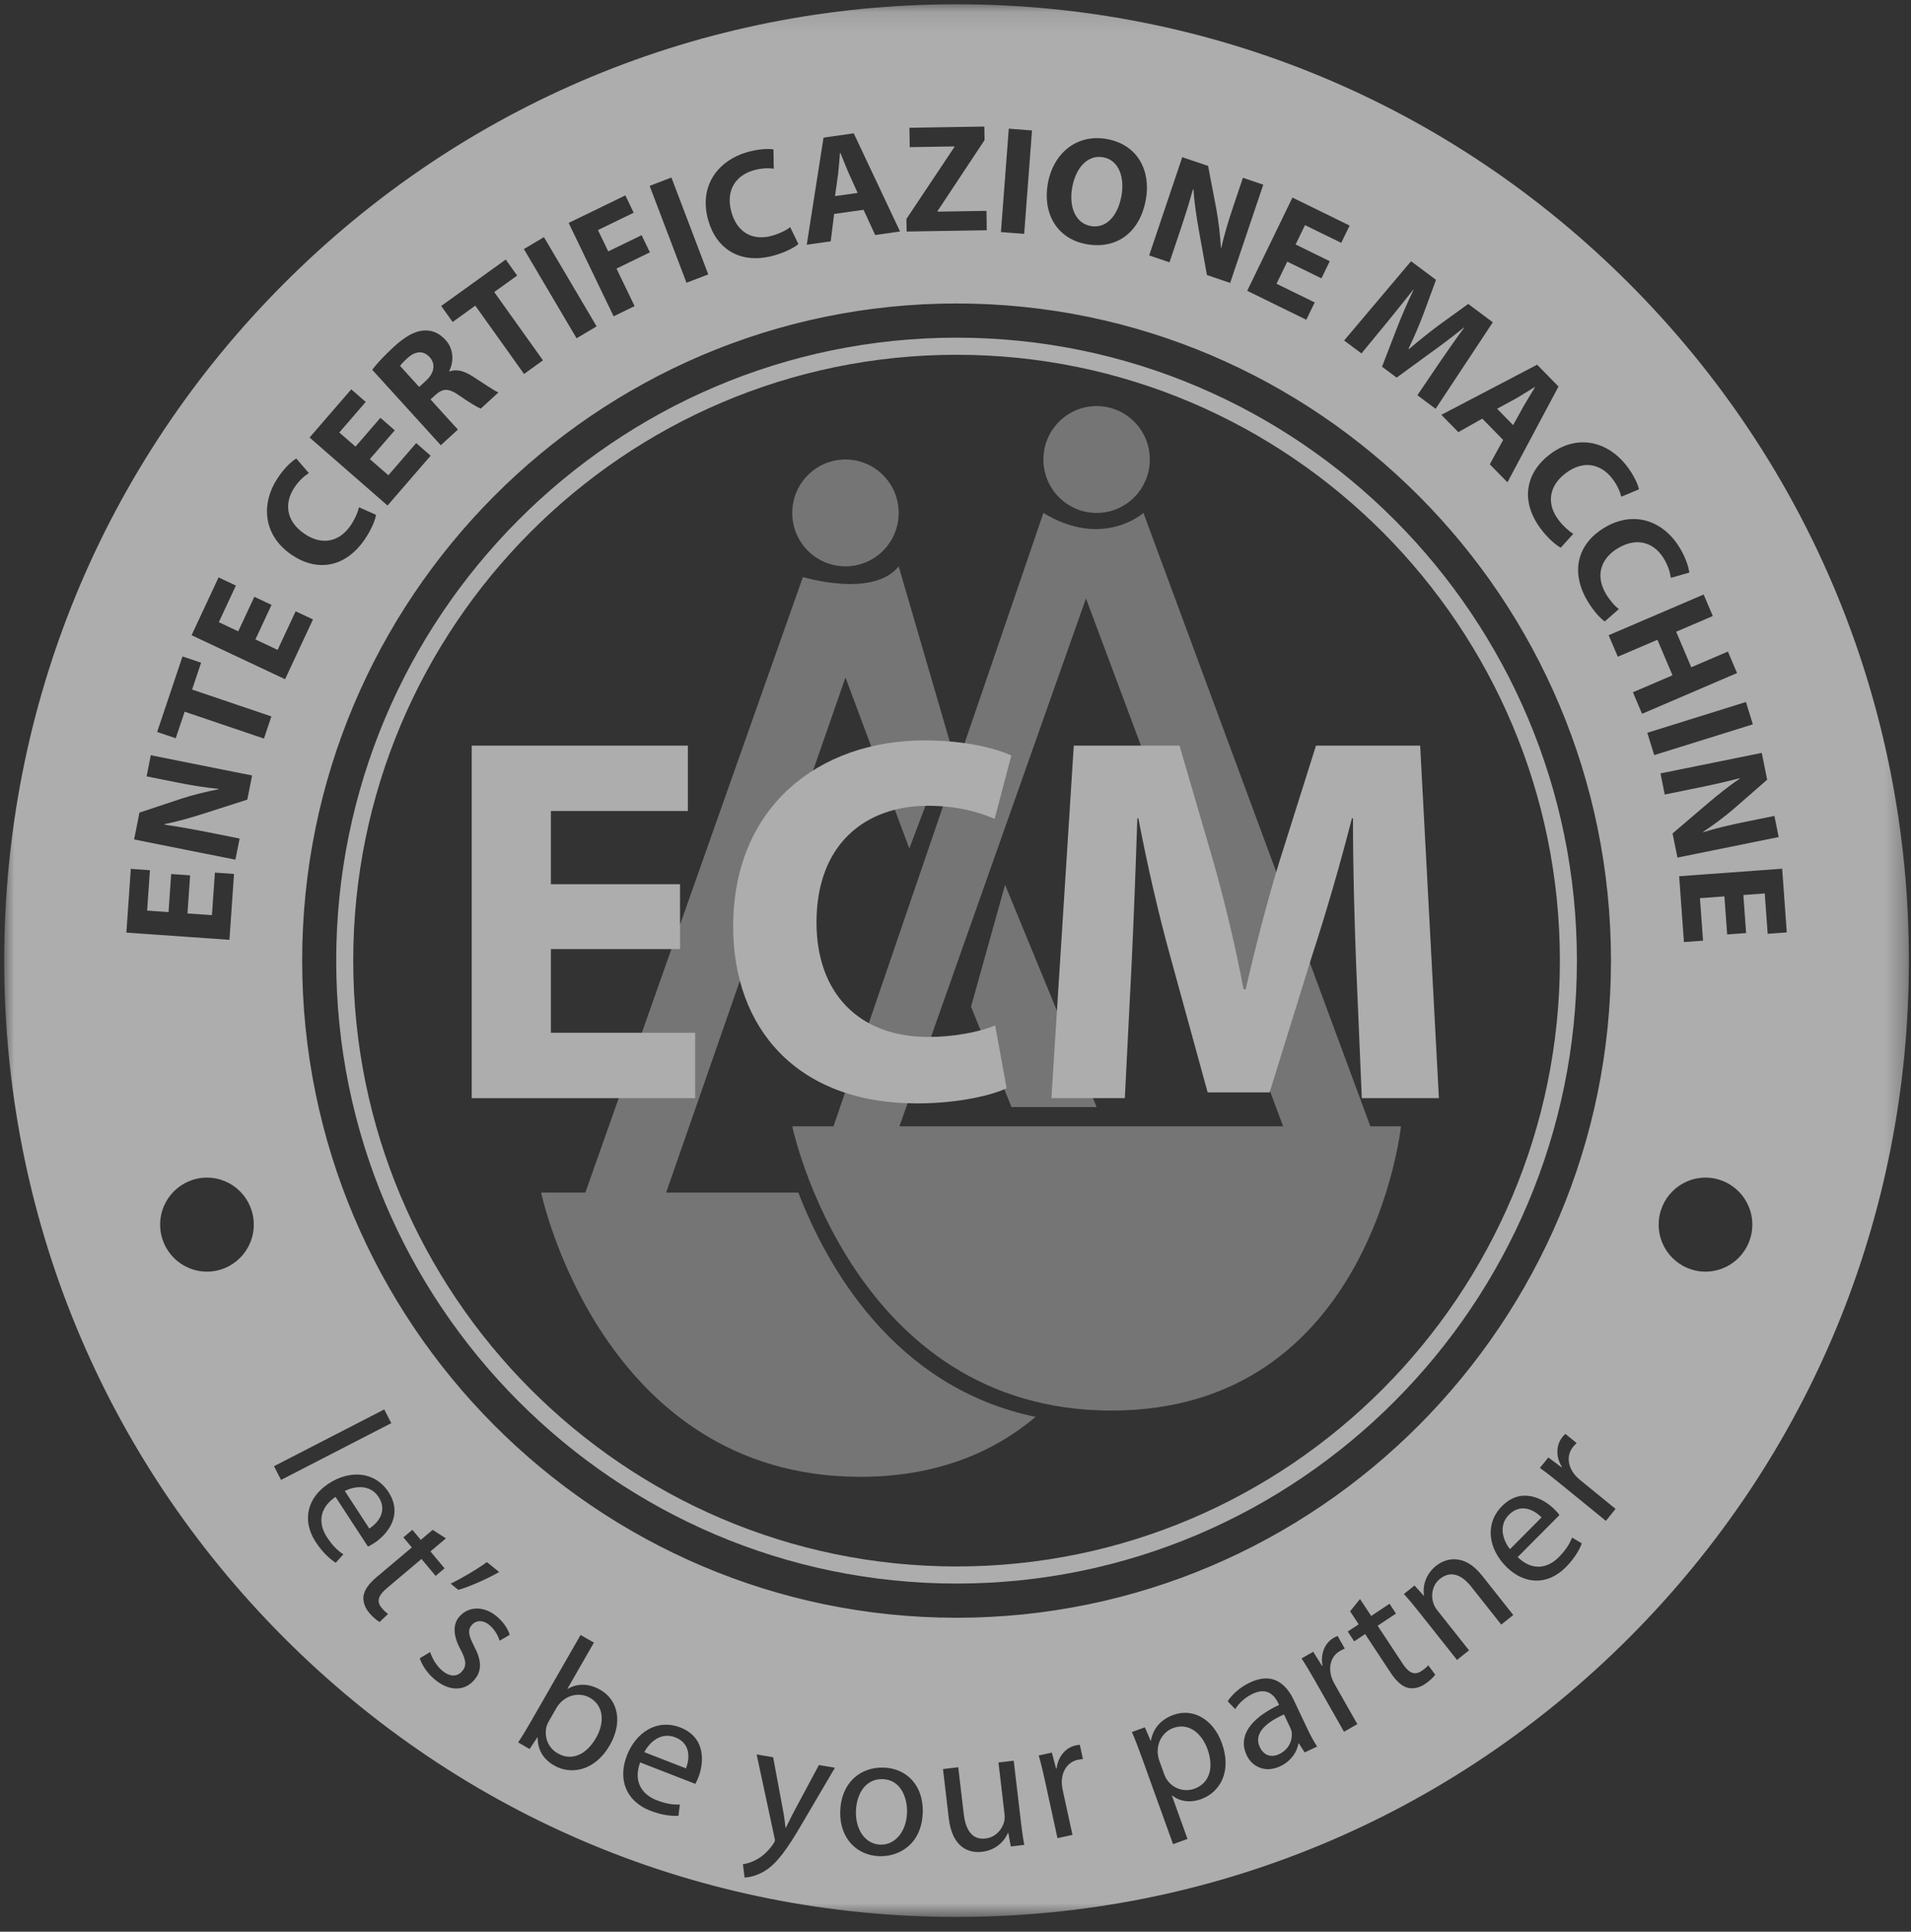 <?xml version="1.0" encoding="UTF-8" standalone="no"?>
<svg width="94px" height="95px" viewBox="0 0 94 95" version="1.1" xmlns="http://www.w3.org/2000/svg" xmlns:xlink="http://www.w3.org/1999/xlink">
    <rect x="0" y="0" width="94" height="95" fill="#333333" stroke="none"/>
    <!-- Generator: Sketch 43.1 (39012) - http://www.bohemiancoding.com/sketch -->
    <title>ecm</title>
    <desc>Created with Sketch.</desc>
    <defs>
        <polygon id="path-1" points="0 0.111 0 94.177 93.692 94.177 93.692 0.111"></polygon>
    </defs>
    <g id="Contact" stroke="none" stroke-width="1" fill="none" fill-rule="evenodd" opacity="0.748">
        <g transform="translate(-182, -1788)" id="footer">
            <g transform="translate(-1, 1303)">
                <g id="ecm" transform="translate(183, 485)">
                    <g id="Menclinic">
                        <g id="Homepage" opacity="0.8">
                            <g id="footer">
                                <g id="certifications">
                                    <g id="ecm" transform="translate(0.206, 0)">
                                        <g id="Group-11" opacity="0.541" transform="translate(26.382, 19.859)" fill-rule="nonzero" fill="#FFFFFF">
                                            <polygon id="Fill-1" points="21.176 29.647 22.851 23.656 27.353 34.587 23.166 34.587"></polygon>
                                            <path d="M15,7.994 C16.445,7.994 17.617,6.818 17.617,5.367 C17.617,3.915 16.445,2.739 15,2.739 C13.554,2.739 12.382,3.915 12.382,5.367 C12.382,6.818 13.554,7.994 15,7.994" id="Fill-3"></path>
                                            <path d="M27.353,5.367 C28.799,5.367 29.97,4.19 29.97,2.739 C29.97,1.288 28.799,0.111 27.353,0.111 C25.908,0.111 24.736,1.288 24.736,2.739 C24.736,4.19 25.908,5.367 27.353,5.367" id="Fill-5"></path>
                                            <path d="M17.654,35.533 L26.83,9.571 L36.527,35.533 L17.654,35.533 Z M40.819,35.533 L29.656,5.367 C29.656,5.367 27.667,7.153 24.736,5.367 C16.772,28.633 14.867,34.2 14.411,35.533 L12.382,35.533 C12.382,35.533 15.314,49.512 28.086,49.512 C40.858,49.512 42.324,35.533 42.324,35.533 L40.819,35.533 Z" id="Fill-7"></path>
                                            <path d="M12.682,38.791 L6.179,38.791 L15,13.46 L18.14,21.869 L20.13,16.613 L17.617,7.994 C16.361,9.571 12.906,8.52 12.906,8.52 L2.204,38.791 L0.029,38.791 C0.029,38.791 2.96,52.77 15.732,52.77 C19.512,52.77 22.3,51.547 24.355,49.823 C17.354,48.376 14.047,42.337 12.682,38.791" id="Fill-9"></path>
                                        </g>
                                        <polygon id="Fill-12" fill="#FFFFFF" fill-rule="nonzero" points="33.244 46.676 26.891 46.676 26.891 50.791 33.988 50.791 33.988 54.007 22.997 54.007 22.997 36.67 33.629 36.67 33.629 39.885 26.891 39.885 26.891 43.486 33.244 43.486"></polygon>
                                        <g id="Group-44" transform="translate(0, 0.099)">
                                            <path d="M49.308,53.419 C48.616,53.753 46.977,54.165 44.901,54.165 C38.932,54.165 35.858,50.41 35.858,45.471 C35.858,39.581 40.059,36.314 45.286,36.314 C47.31,36.314 48.847,36.725 49.539,37.06 L48.719,40.172 C47.95,39.838 46.849,39.529 45.439,39.529 C42.365,39.529 39.957,41.407 39.957,45.265 C39.957,48.712 42.006,50.898 45.465,50.898 C46.669,50.898 47.95,50.667 48.745,50.332 L49.308,53.419 Z" id="Fill-13" fill="#FFFFFF" fill-rule="nonzero"></path>
                                            <path d="M66.498,47.271 C66.422,45.188 66.345,42.693 66.345,40.146 L66.293,40.146 C65.73,42.359 65.012,44.828 64.346,46.86 L62.245,53.625 L59.197,53.625 L57.352,46.911 C56.788,44.879 56.225,42.436 55.789,40.146 L55.738,40.146 C55.661,42.487 55.559,45.162 55.456,47.323 L55.123,53.908 L51.511,53.908 L52.612,36.571 L57.813,36.571 L59.504,42.359 C60.068,44.365 60.58,46.525 60.964,48.557 L61.067,48.557 C61.528,46.551 62.117,44.262 62.707,42.333 L64.526,36.571 L69.65,36.571 L70.572,53.908 L66.78,53.908 L66.498,47.271 Z" id="Fill-15" fill="#FFFFFF" fill-rule="nonzero"></path>
                                            <path d="M46.846,17.349 C30.482,17.349 17.169,30.715 17.169,47.144 C17.169,63.573 30.482,76.939 46.846,76.939 C63.21,76.939 76.523,63.573 76.523,47.144 C76.523,30.715 63.21,17.349 46.846,17.349 M46.846,77.78 C30.021,77.78 16.332,64.037 16.332,47.144 C16.332,30.251 30.021,16.508 46.846,16.508 C63.672,16.508 77.36,30.251 77.36,47.144 C77.36,64.037 63.672,77.78 46.846,77.78" id="Fill-17" fill="#FFFFFF" fill-rule="nonzero"></path>
                                            <path d="M28.817,83.4 C28.371,83.142 27.774,83.214 27.365,83.634 C27.295,83.703 27.229,83.784 27.169,83.889 L26.796,84.539 C26.748,84.621 26.709,84.707 26.681,84.79 C26.545,85.319 26.752,85.857 27.221,86.128 C27.913,86.528 28.636,86.2 29.112,85.372 C29.532,84.64 29.516,83.805 28.817,83.4" id="Fill-19" fill="#FFFFFF" fill-rule="nonzero"></path>
                                            <path d="M33.01,85.343 C32.289,85.063 31.731,85.603 31.486,86.072 L33.534,86.869 C33.716,86.422 33.794,85.648 33.01,85.343" id="Fill-21" fill="#FFFFFF" fill-rule="nonzero"></path>
                                            <path d="M18.417,73.525 C17.994,72.876 17.226,72.989 16.755,73.227 L17.959,75.073 C18.366,74.815 18.878,74.231 18.417,73.525" id="Fill-23" fill="#FFFFFF" fill-rule="nonzero"></path>
                                            <path d="M43.207,87.398 C42.323,87.375 41.916,88.192 41.896,88.985 C41.872,89.898 42.369,90.601 43.099,90.62 L43.107,90.62 C43.828,90.638 44.386,89.972 44.411,89.024 C44.429,88.317 44.1,87.421 43.207,87.398" id="Fill-25" fill="#FFFFFF" fill-rule="nonzero"></path>
                                            <path d="M57.509,84.882 C57.024,85.058 56.687,85.566 56.745,86.158 C56.761,86.253 56.775,86.368 56.807,86.457 L57.052,87.138 C57.087,87.235 57.133,87.337 57.19,87.418 C57.489,87.868 58.047,88.05 58.548,87.869 C59.299,87.596 59.513,86.822 59.189,85.922 C58.905,85.136 58.26,84.61 57.509,84.882" id="Fill-27" fill="#FFFFFF" fill-rule="nonzero"></path>
                                            <path d="M74.769,19.823 C74.926,19.551 75.136,19.216 75.293,18.955 L75.277,18.939 C75.015,19.102 74.682,19.313 74.42,19.467 L73.435,20.004 L74.222,20.808 L74.769,19.823 Z" id="Fill-29" fill="#FFFFFF" fill-rule="nonzero"></path>
                                            <path d="M53.44,11.015 L53.447,11.016 C54.211,11.156 54.779,10.514 54.957,9.531 C55.12,8.63 54.838,7.779 54.059,7.636 C53.281,7.494 52.706,8.174 52.536,9.112 C52.364,10.057 52.684,10.877 53.44,11.015" id="Fill-31" fill="#FFFFFF" fill-rule="nonzero"></path>
                                            <path d="M20.927,17.465 C20.618,17.125 20.221,17.16 19.831,17.517 C19.625,17.706 19.518,17.824 19.473,17.897 L20.412,18.931 L20.746,18.625 C21.17,18.237 21.227,17.795 20.927,17.465" id="Fill-33" fill="#FFFFFF" fill-rule="nonzero"></path>
                                            <path d="M63.26,84.869 L62.95,84.215 C62.199,84.555 61.416,85.091 61.763,85.823 C61.976,86.274 62.367,86.336 62.708,86.173 C63.204,85.936 63.375,85.473 63.332,85.102 C63.322,85.021 63.293,84.939 63.26,84.869" id="Fill-35" fill="#FFFFFF" fill-rule="nonzero"></path>
                                            <path d="M41.516,8.362 C41.392,8.074 41.249,7.704 41.133,7.422 L41.11,7.426 C41.085,7.735 41.057,8.129 41.023,8.432 L40.868,9.546 L41.98,9.389 L41.516,8.362 Z" id="Fill-37" fill="#FFFFFF" fill-rule="nonzero"></path>
                                            <g id="ecm-logo">
                                                <g id="Fill-39-Clipped">
                                                    <mask id="mask-2" fill="white">
                                                        <use xlink:href="#path-1"></use>
                                                    </mask>
                                                    <g id="path-1"></g>
                                                    <path d="M86.6,43.84 L85.548,43.917 L85.684,45.789 L84.751,45.857 L84.616,43.985 L83.413,44.073 L83.564,46.163 L82.625,46.232 L82.39,42.994 L87.457,42.624 L87.684,45.756 L86.744,45.825 L86.6,43.84 Z M83.685,62.44 C82.413,62.44 81.382,61.405 81.382,60.128 C81.382,58.851 82.413,57.816 83.685,57.816 C84.957,57.816 85.989,58.851 85.989,60.128 C85.989,61.405 84.957,62.44 83.685,62.44 L83.685,62.44 Z M80.823,35.939 L85.675,34.425 L86.015,35.524 L81.163,37.037 L80.823,35.939 Z M80.115,33.946 L82.063,33.112 L81.32,31.365 L79.372,32.199 L78.922,31.141 L83.595,29.139 L84.045,30.198 L82.243,30.97 L82.985,32.717 L84.788,31.944 L85.237,33.002 L80.565,35.005 L80.115,33.946 Z M78.786,74.697 L76.566,72.888 C76.187,72.578 75.855,72.318 75.538,72.094 L75.955,71.579 L76.61,72.068 L76.626,72.048 C76.312,71.548 76.331,70.963 76.65,70.569 C76.699,70.509 76.744,70.467 76.794,70.419 L77.347,70.87 C77.291,70.925 77.236,70.98 77.171,71.06 C76.836,71.475 76.911,72.024 77.279,72.458 C77.355,72.542 77.443,72.625 77.536,72.701 L79.262,74.108 L78.786,74.697 Z M76.807,76.982 C75.91,77.885 74.763,77.831 73.882,76.949 C72.995,76.06 72.823,74.829 73.678,73.969 C74.636,73.005 75.73,73.601 76.27,74.143 C76.38,74.252 76.453,74.338 76.502,74.411 L74.446,76.479 C75.175,77.185 75.927,77.026 76.461,76.489 C76.843,76.105 77.013,75.8 77.122,75.519 L77.601,75.805 C77.499,76.08 77.275,76.513 76.807,76.982 L76.807,76.982 Z M73.639,79.798 L72.148,77.917 C71.731,77.391 71.183,77.102 70.626,77.547 C70.243,77.853 70.16,78.371 70.315,78.787 C70.347,78.883 70.419,79.001 70.494,79.096 L72.054,81.064 L71.463,81.537 L69.576,79.157 C69.304,78.813 69.083,78.548 68.849,78.295 L69.373,77.876 L69.829,78.382 L69.843,78.371 C69.763,77.939 69.899,77.335 70.436,76.906 C70.886,76.546 71.798,76.258 72.686,77.377 L74.23,79.326 L73.639,79.798 Z M69.892,82.719 C69.598,82.914 69.296,82.971 69.036,82.905 C68.737,82.826 68.461,82.564 68.191,82.155 L66.944,80.265 L66.407,80.622 L66.089,80.141 L66.626,79.784 L66.204,79.144 L66.692,78.541 L67.242,79.374 L68.143,78.774 L68.461,79.256 L67.559,79.855 L68.792,81.724 C69.077,82.155 69.359,82.318 69.71,82.085 C69.882,81.971 69.973,81.89 70.047,81.799 L70.393,82.262 C70.3,82.385 70.135,82.557 69.892,82.719 L69.892,82.719 Z M65.904,85.069 L64.488,82.576 C64.245,82.149 64.03,81.787 63.816,81.463 L64.39,81.134 L64.824,81.828 L64.847,81.815 C64.734,81.235 64.962,80.697 65.402,80.445 C65.469,80.407 65.526,80.384 65.59,80.358 L65.943,80.979 C65.871,81.01 65.8,81.041 65.71,81.092 C65.248,81.357 65.12,81.897 65.307,82.435 C65.347,82.54 65.399,82.649 65.459,82.754 L66.56,84.693 L65.904,85.069 Z M63.969,86.086 L63.683,85.641 L63.659,85.652 C63.598,86.044 63.312,86.505 62.777,86.76 C62.017,87.123 61.375,86.771 61.117,86.226 C60.686,85.315 61.256,84.432 62.71,83.748 L62.673,83.67 C62.526,83.358 62.171,82.831 61.407,83.205 C61.05,83.375 60.734,83.651 60.555,83.955 L60.182,83.57 C60.401,83.227 60.795,82.877 61.268,82.651 C62.424,82.099 63.075,82.752 63.433,83.508 L64.1,84.917 C64.255,85.244 64.421,85.555 64.582,85.794 L63.969,86.086 Z M58.879,88.381 C58.354,88.572 57.828,88.506 57.454,88.202 L57.438,88.208 L58.206,90.34 L57.495,90.597 L55.965,86.35 C55.784,85.848 55.63,85.445 55.471,85.081 L56.109,84.85 L56.392,85.508 L56.408,85.502 C56.515,84.913 56.884,84.467 57.514,84.239 C58.467,83.892 59.466,84.437 59.896,85.629 C60.404,87.039 59.791,88.05 58.879,88.381 L58.879,88.381 Z M52.807,86.448 C52.287,86.563 52.004,87.04 52.023,87.609 C52.03,87.722 52.047,87.842 52.073,87.96 L52.548,90.14 L51.81,90.302 L51.199,87.499 C51.095,87.019 50.996,86.608 50.889,86.235 L51.534,86.093 L51.742,86.885 L51.767,86.88 C51.833,86.292 52.21,85.847 52.705,85.739 C52.781,85.722 52.841,85.718 52.91,85.711 L53.062,86.41 C52.985,86.418 52.908,86.427 52.807,86.448 L52.807,86.448 Z M49.513,90.71 L49.391,90.039 L49.374,90.04 C49.226,90.396 48.833,90.885 48.1,90.972 C47.452,91.049 46.633,90.772 46.463,89.325 L46.179,86.902 L46.93,86.814 L47.198,89.1 C47.29,89.887 47.6,90.398 48.274,90.318 C48.777,90.258 49.086,89.866 49.182,89.507 C49.213,89.4 49.222,89.26 49.205,89.114 L48.908,86.58 L49.658,86.492 L50.011,89.496 C50.062,89.933 50.114,90.309 50.178,90.631 L49.513,90.71 Z M43.067,91.188 L43.058,91.188 C41.943,91.159 41.089,90.309 41.123,88.991 C41.158,87.595 42.097,86.8 43.239,86.83 C44.432,86.86 45.216,87.752 45.184,89.018 C45.144,90.569 44.054,91.213 43.067,91.188 L43.067,91.188 Z M39.252,89.579 C38.481,90.899 37.997,91.551 37.413,91.915 C36.988,92.167 36.611,92.233 36.419,92.236 L36.337,91.584 C36.533,91.556 36.799,91.479 37.051,91.329 C37.281,91.202 37.575,90.955 37.817,90.603 C37.864,90.532 37.899,90.477 37.906,90.434 C37.914,90.392 37.906,90.329 37.88,90.229 L37.012,86.184 L37.824,86.321 L38.304,88.902 C38.36,89.192 38.407,89.532 38.433,89.79 L38.45,89.793 C38.567,89.559 38.705,89.259 38.857,88.979 L40.076,86.704 L40.863,86.837 L39.252,89.579 Z M34.146,87.311 C34.091,87.455 34.042,87.557 33.995,87.631 L31.282,86.575 C30.932,87.529 31.38,88.156 32.085,88.431 C32.589,88.627 32.935,88.66 33.235,88.647 L33.167,89.203 C32.876,89.219 32.391,89.188 31.774,88.948 C30.59,88.487 30.177,87.411 30.627,86.246 C31.08,85.073 32.132,84.42 33.261,84.859 C34.526,85.351 34.423,86.596 34.146,87.311 L34.146,87.311 Z M29.791,85.725 C29.045,87.024 27.858,87.193 27.055,86.728 C26.534,86.427 26.241,85.988 26.24,85.351 L26.225,85.342 L25.845,85.918 L25.28,85.591 C25.443,85.358 25.661,84.996 25.845,84.675 L28.353,80.307 L29.008,80.685 L27.709,82.948 L27.724,82.957 C28.186,82.687 28.748,82.674 29.328,83.01 C30.221,83.526 30.417,84.635 29.791,85.725 L29.791,85.725 Z M24.372,80.589 C24.312,80.41 24.183,80.1 23.894,79.844 C23.559,79.547 23.208,79.582 23.004,79.815 C22.776,80.073 22.855,80.349 23.119,80.87 C23.477,81.544 23.522,82.066 23.113,82.532 C22.625,83.088 21.853,83.094 21.125,82.45 C20.784,82.148 20.547,81.778 20.442,81.455 L20.952,81.148 C21.035,81.405 21.229,81.784 21.513,82.034 C21.918,82.394 22.288,82.364 22.52,82.099 C22.759,81.827 22.723,81.543 22.447,81.023 C22.062,80.314 22.07,79.77 22.394,79.401 C22.836,78.897 23.612,78.848 24.275,79.435 C24.591,79.714 24.794,80.044 24.865,80.301 L24.372,80.589 Z M18.466,79.67 C18.332,79.591 18.144,79.447 17.956,79.222 C17.73,78.951 17.64,78.656 17.675,78.39 C17.72,78.082 17.947,77.777 18.322,77.461 L20.051,76.004 L19.637,75.509 L20.078,75.137 L20.492,75.632 L21.077,75.139 L21.73,75.557 L20.967,76.2 L21.662,77.032 L21.222,77.403 L20.526,76.571 L18.817,78.013 C18.422,78.345 18.293,78.646 18.563,78.969 C18.695,79.128 18.786,79.209 18.884,79.273 L18.466,79.67 Z M16.307,76.756 C16.061,76.599 15.684,76.29 15.322,75.735 C14.626,74.667 14.914,73.551 15.955,72.866 C17.004,72.177 18.239,72.261 18.902,73.278 C19.645,74.417 18.84,75.369 18.2,75.789 C18.071,75.874 17.973,75.929 17.892,75.961 L16.298,73.517 C15.459,74.089 15.46,74.86 15.874,75.495 C16.17,75.949 16.433,76.179 16.684,76.343 L16.307,76.756 Z M13.618,72.683 L13.273,72.008 L18.696,69.216 L19.041,69.891 L13.618,72.683 Z M12.777,36.224 L8.877,34.903 L8.438,36.208 L7.524,35.899 L8.772,32.184 L9.686,32.493 L9.243,33.813 L13.143,35.134 L12.777,36.224 Z M9.974,62.44 C8.702,62.44 7.671,61.405 7.671,60.128 C7.671,58.851 8.702,57.816 9.974,57.816 C11.246,57.816 12.278,58.851 12.278,60.128 C12.278,61.405 11.246,62.44 9.974,62.44 L9.974,62.44 Z M6.228,42.632 L7.169,42.698 L7.031,44.684 L8.084,44.757 L8.214,42.885 L9.146,42.95 L9.016,44.823 L10.219,44.907 L10.365,42.815 L11.305,42.881 L11.08,46.121 L6.011,45.766 L6.228,42.632 Z M6.653,39.865 L8.684,39.19 C9.268,38.998 9.946,38.832 10.554,38.714 L10.557,38.699 C9.885,38.635 9.208,38.523 8.454,38.372 L7.005,38.083 L7.211,37.044 L12.194,38.038 L11.959,39.226 L9.825,39.911 C9.227,40.101 8.524,40.307 7.893,40.429 L7.888,40.458 C8.56,40.554 9.265,40.679 10.079,40.841 L11.58,41.141 L11.374,42.18 L6.391,41.186 L6.653,39.865 Z M10.545,28.297 L11.398,28.699 L10.557,30.5 L11.512,30.95 L12.305,29.251 L13.151,29.649 L12.358,31.348 L13.45,31.862 L14.336,29.964 L15.189,30.365 L13.817,33.305 L9.218,31.141 L10.545,28.297 Z M13.483,23.365 C13.818,22.871 14.173,22.565 14.369,22.451 L14.986,23.167 C14.778,23.299 14.52,23.517 14.286,23.861 C13.777,24.611 13.832,25.51 14.766,26.15 C15.6,26.722 16.469,26.584 17.043,25.74 C17.243,25.446 17.399,25.096 17.45,24.846 L18.291,25.221 C18.257,25.445 18.085,25.913 17.74,26.42 C16.75,27.876 15.331,28.004 14.136,27.185 C12.71,26.208 12.616,24.64 13.483,23.365 L13.483,23.365 Z M17.073,19.048 L17.784,19.668 L16.484,21.171 L17.281,21.865 L18.507,20.449 L19.212,21.064 L17.987,22.48 L18.897,23.274 L20.266,21.692 L20.977,22.312 L18.857,24.763 L15.022,21.418 L17.073,19.048 Z M19.158,16.966 C19.714,16.456 20.18,16.183 20.646,16.156 C21.037,16.126 21.398,16.277 21.713,16.623 C22.145,17.099 22.105,17.739 21.888,18.153 L21.904,18.169 C22.262,18.036 22.63,18.149 23.04,18.409 C23.548,18.733 24.106,19.122 24.311,19.202 L23.442,19.997 C23.285,19.936 22.916,19.721 22.388,19.354 C21.851,18.976 21.578,19.001 21.222,19.316 L20.971,19.546 L22.317,21.027 L21.476,21.798 L18.103,18.085 C18.33,17.785 18.701,17.384 19.158,16.966 L19.158,16.966 Z M24.671,12.665 L25.233,13.453 L24.105,14.264 L26.502,17.623 L25.571,18.293 L23.174,14.933 L22.059,15.736 L21.497,14.948 L24.671,12.665 Z M26.55,11.563 L29.141,15.952 L28.155,16.538 L25.564,12.149 L26.55,11.563 Z M30.555,9.511 L30.965,10.362 L29.207,11.216 L29.713,12.265 L31.355,11.468 L31.762,12.312 L30.119,13.11 L31.009,14.956 L29.977,15.457 L27.766,10.865 L30.555,9.511 Z M32.82,8.632 L34.633,13.397 L33.562,13.807 L31.749,9.042 L32.82,8.632 Z M36.577,7.376 C37.15,7.215 37.618,7.209 37.84,7.249 L37.854,8.196 C37.61,8.162 37.273,8.162 36.874,8.274 C36.003,8.519 35.469,9.242 35.773,10.335 C36.045,11.312 36.798,11.768 37.778,11.493 C38.119,11.398 38.464,11.23 38.662,11.072 L39.066,11.902 C38.896,12.052 38.464,12.299 37.876,12.464 C36.184,12.938 35.017,12.119 34.627,10.719 C34.163,9.051 35.096,7.791 36.577,7.376 L36.577,7.376 Z M40.303,6.669 L41.789,6.458 L44.066,11.286 L42.843,11.46 L42.272,10.219 L40.824,10.424 L40.656,11.77 L39.477,11.937 L40.303,6.669 Z M46.744,7.102 L44.543,7.138 L44.527,6.185 L48.213,6.125 L48.223,6.791 L45.912,10.28 L45.913,10.31 L48.317,10.271 L48.332,11.224 L44.391,11.288 L44.38,10.668 L46.744,7.125 L46.744,7.102 Z M49.415,6.229 L50.557,6.317 L50.172,11.401 L49.029,11.314 L49.415,6.229 Z M51.336,8.924 C51.609,7.42 52.777,6.472 54.245,6.74 C55.78,7.02 56.409,8.327 56.158,9.712 C55.859,11.364 54.693,12.174 53.232,11.908 L53.225,11.906 C51.749,11.637 51.078,10.353 51.336,8.924 L51.336,8.924 Z M57.948,7.63 L59.219,8.061 L59.622,10.172 C59.736,10.778 59.812,11.474 59.85,12.094 L59.864,12.099 C60.015,11.439 60.213,10.78 60.459,10.048 L60.933,8.643 L61.933,8.983 L60.304,13.815 L59.162,13.427 L58.762,11.214 C58.652,10.593 58.539,9.868 58.501,9.224 L58.473,9.214 C58.291,9.871 58.076,10.557 57.81,11.346 L57.32,12.801 L56.32,12.462 L57.948,7.63 Z M66.181,10.994 L65.768,11.844 L63.986,10.972 L63.524,11.924 L65.204,12.747 L64.794,13.59 L63.114,12.768 L62.585,13.856 L64.463,14.775 L64.05,15.626 L61.142,14.203 L63.369,9.617 L66.181,10.994 Z M70.43,13.665 L69.817,15.329 C69.599,15.902 69.342,16.503 69.078,17.05 L69.102,17.068 C69.561,16.676 70.101,16.239 70.577,15.888 L72.014,14.848 L73.224,15.751 L70.41,20.007 L69.514,19.338 L70.609,17.722 C70.955,17.217 71.373,16.614 71.818,16.013 L71.806,16.004 C71.286,16.427 70.685,16.883 70.173,17.245 L68.494,18.472 L67.774,17.935 L68.512,16.025 C68.735,15.446 69.029,14.769 69.327,14.152 L69.315,14.143 C68.887,14.682 68.395,15.295 67.993,15.788 L66.763,17.283 L65.91,16.647 L69.202,12.748 L70.43,13.665 Z M76.455,18.911 L73.943,23.62 L73.076,22.735 L73.731,21.537 L72.706,20.49 L71.528,21.154 L70.693,20.302 L75.404,17.837 L76.455,18.911 Z M79.826,22.834 C80.188,23.309 80.367,23.743 80.413,23.965 L79.543,24.33 C79.483,24.089 79.358,23.776 79.106,23.446 C78.556,22.725 77.689,22.496 76.791,23.186 C75.989,23.802 75.847,24.674 76.466,25.485 C76.681,25.767 76.964,26.026 77.183,26.153 L76.566,26.837 C76.365,26.734 75.976,26.423 75.605,25.937 C74.537,24.537 74.861,23.144 76.01,22.261 C77.38,21.208 78.892,21.609 79.826,22.834 L79.826,22.834 Z M24.349,77.214 C23.698,77.583 22.78,77.976 22.337,78.09 L21.962,77.784 C22.448,77.554 23.239,77.094 23.744,76.724 L24.349,77.214 Z M14.657,47.144 C14.657,29.324 29.097,14.826 46.846,14.826 C64.595,14.826 79.036,29.324 79.036,47.144 C79.036,64.964 64.595,79.462 46.846,79.462 C29.097,79.462 14.657,64.964 14.657,47.144 L14.657,47.144 Z M82.435,26.869 C82.74,27.383 82.867,27.835 82.887,28.061 L81.98,28.321 C81.948,28.076 81.86,27.75 81.648,27.392 C81.186,26.611 80.351,26.282 79.379,26.862 C78.511,27.381 78.268,28.23 78.788,29.108 C78.97,29.414 79.22,29.704 79.424,29.856 L78.731,30.463 C78.543,30.338 78.193,29.983 77.881,29.456 C76.983,27.941 77.467,26.595 78.711,25.853 C80.194,24.966 81.649,25.542 82.435,26.869 L82.435,26.869 Z M86.718,38.248 L85.102,39.657 C84.637,40.06 84.075,40.475 83.559,40.819 L83.562,40.833 C84.206,40.633 84.875,40.475 85.628,40.322 L87.076,40.028 L87.285,41.067 L82.305,42.077 L82.066,40.89 L83.773,39.432 C84.252,39.026 84.821,38.563 85.357,38.207 L85.351,38.178 C84.693,38.349 83.994,38.507 83.181,38.671 L81.681,38.976 L81.472,37.937 L86.453,36.927 L86.718,38.248 Z M79.971,13.887 C71.123,5.004 59.359,0.111 46.846,0.111 C34.333,0.111 22.569,5.004 13.721,13.887 C4.873,22.77 -8.37527516e-05,34.581 -8.37527516e-05,47.144 C-8.37527516e-05,59.707 4.873,71.518 13.721,80.401 C22.569,89.285 34.333,94.177 46.846,94.177 C59.359,94.177 71.123,89.285 79.971,80.401 C88.819,71.518 93.692,59.707 93.692,47.144 C93.692,34.581 88.819,22.77 79.971,13.887 L79.971,13.887 Z" id="Fill-39" fill="#FFFFFF" fill-rule="nonzero" mask="url(#mask-2)"></path>
                                                </g>
                                            </g>
                                            <path d="M74.019,74.395 C73.473,74.944 73.741,75.675 74.069,76.089 L75.621,74.527 C75.287,74.18 74.613,73.797 74.019,74.395" id="Fill-42" fill="#FFFFFF" fill-rule="nonzero"></path>
                                        </g>
                                    </g>
                                </g>
                            </g>
                        </g>
                    </g>
                </g>
            </g>
        </g>
    </g>
</svg>